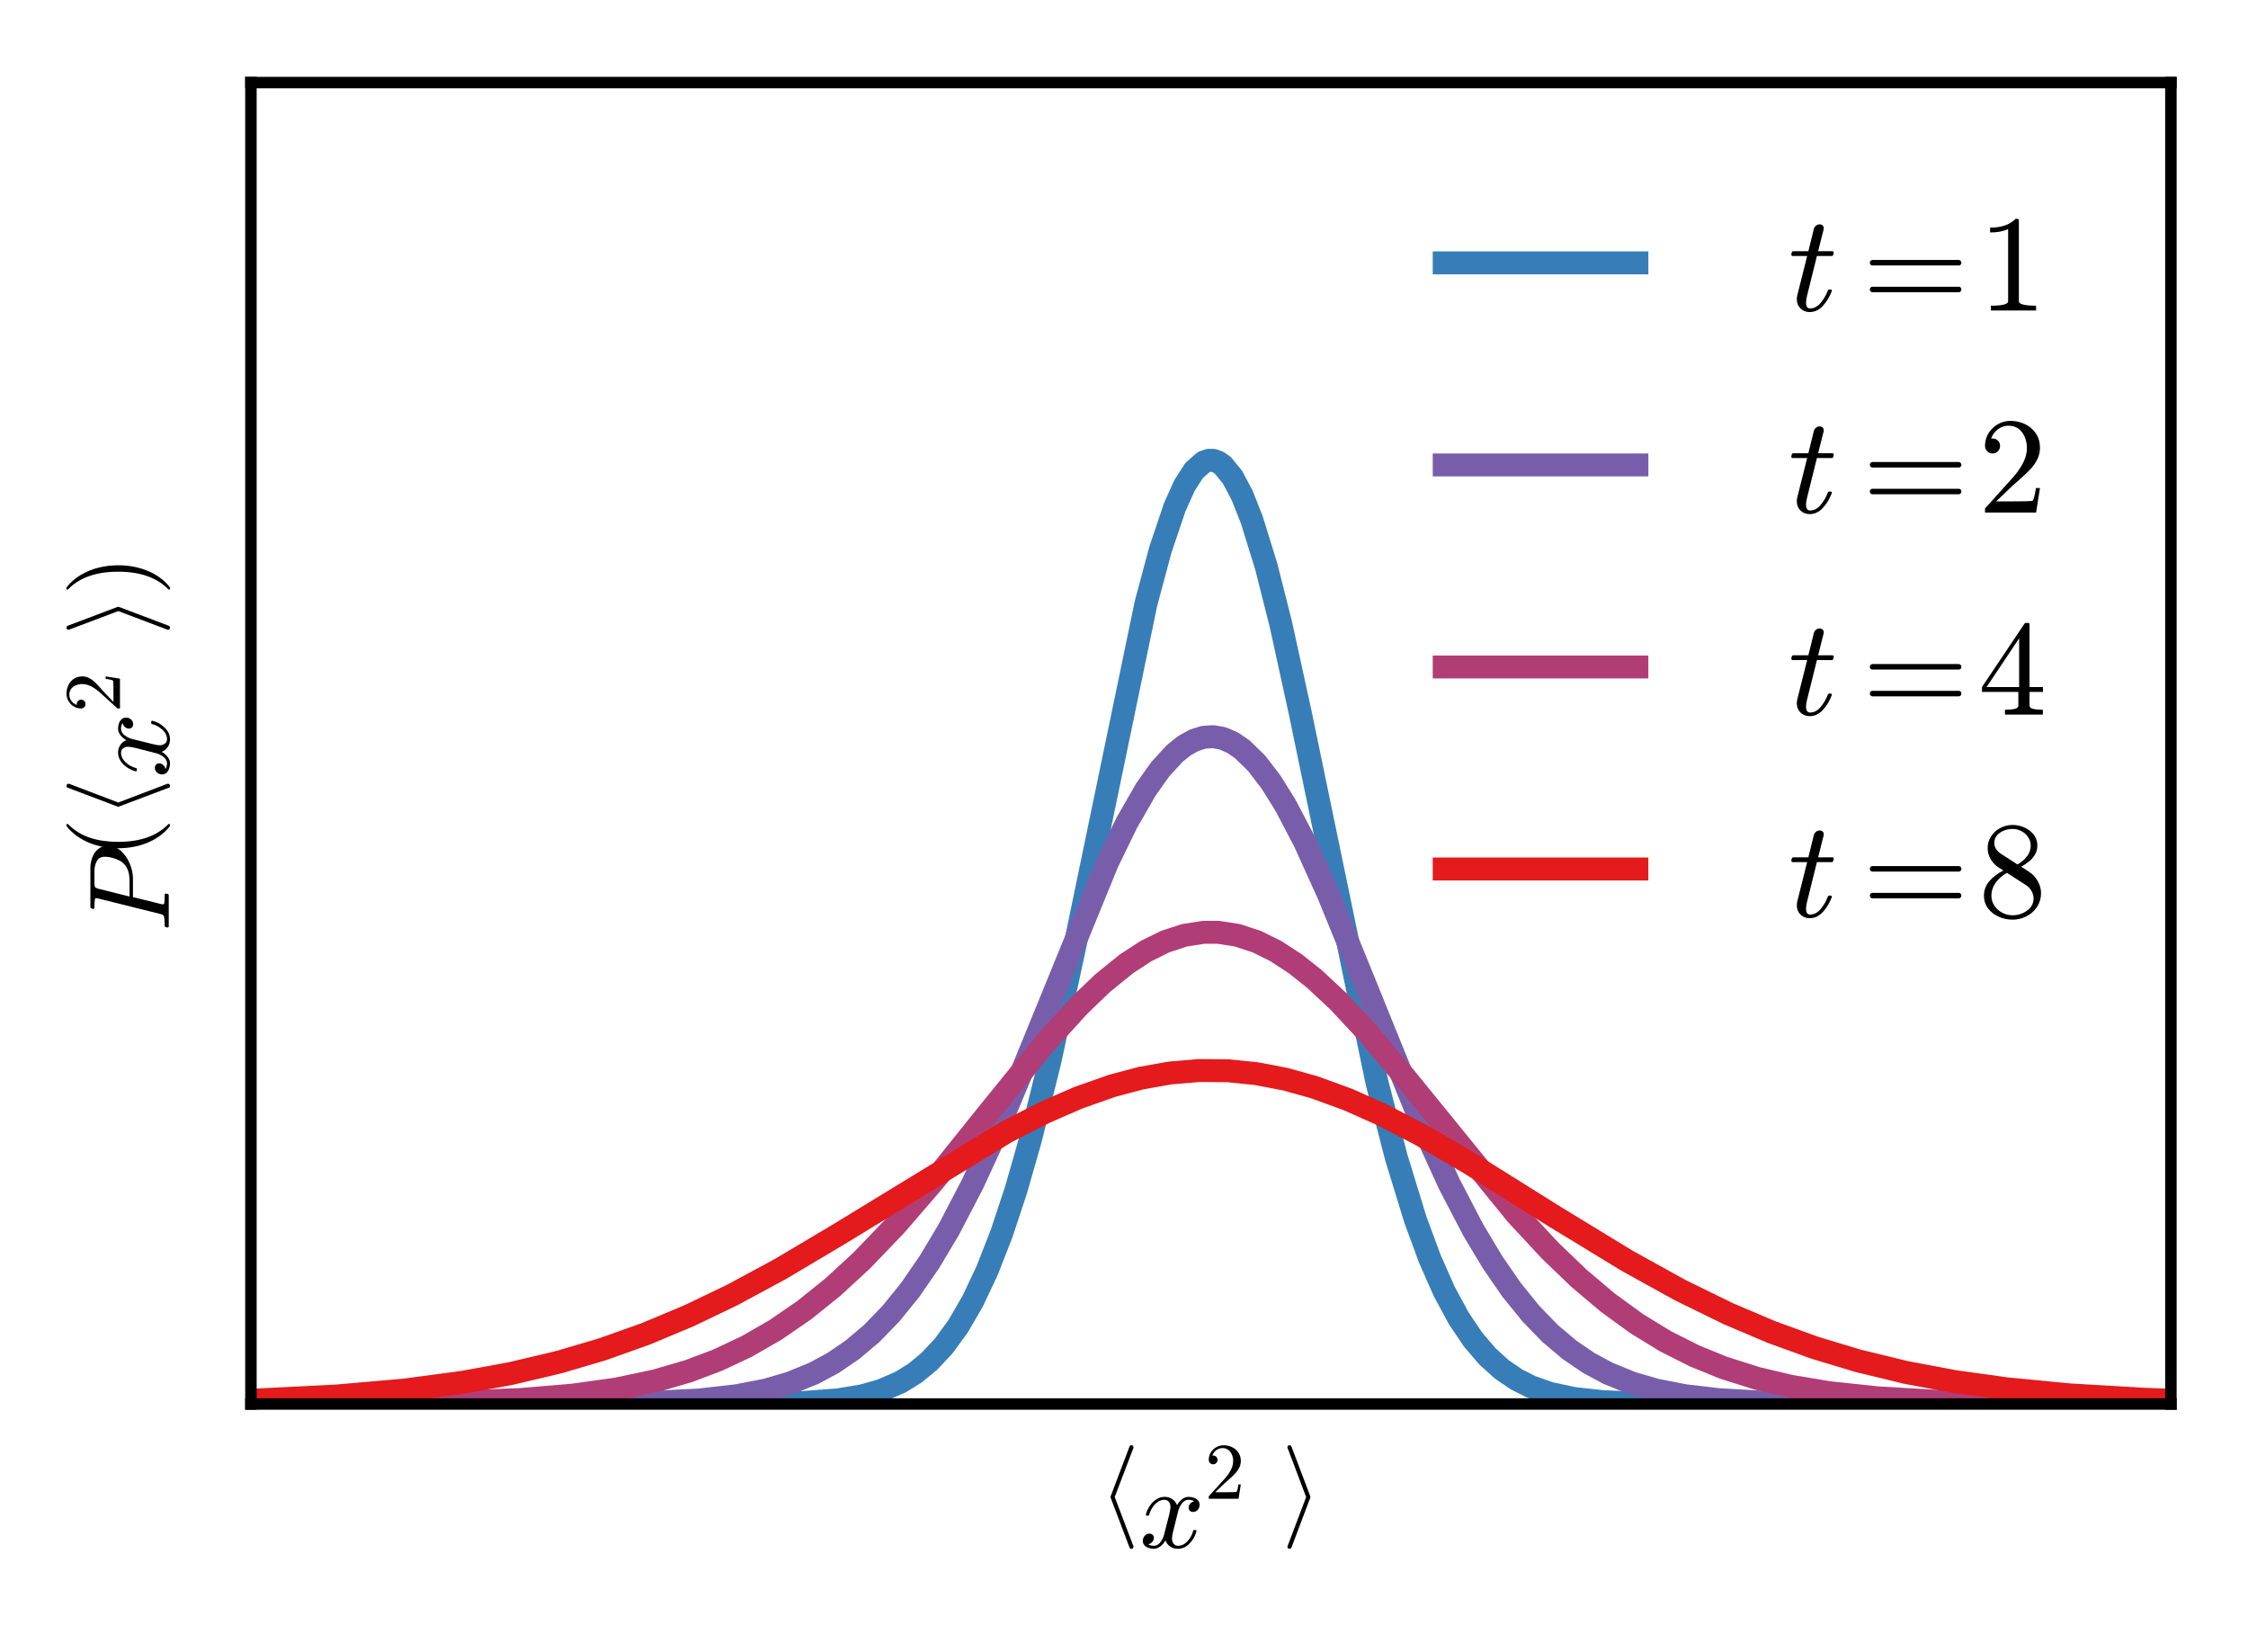 <?xml version="1.0" encoding="utf-8" standalone="no"?>
<!DOCTYPE svg PUBLIC "-//W3C//DTD SVG 1.1//EN"
  "http://www.w3.org/Graphics/SVG/1.1/DTD/svg11.dtd">
<!-- Created with matplotlib (http://matplotlib.org/) -->
<svg height="144pt" version="1.1" viewBox="0 0 196 144" width="196pt" xmlns="http://www.w3.org/2000/svg" xmlns:xlink="http://www.w3.org/1999/xlink">
 <defs>
  <style type="text/css">
*{stroke-linecap:butt;stroke-linejoin:round;}
  </style>
 </defs>
 <g id="figure_1">
  <g id="patch_1">
   <path d="
M0 144.278
L196.478 144.278
L196.478 0
L0 0
z
" style="fill:#ffffff;"/>
  </g>
  <g id="axes_1">
   <g id="patch_2">
    <path d="
M21.878 122.4
L189.278 122.4
L189.278 7.2
L21.878 7.2
z
" style="fill:#ffffff;"/>
   </g>
   <g id="line2d_1">
    <path clip-path="url(#p8738ea6d24)" d="
M21.878 122.4
L69.707 122.289
L73.063 122.04
L75.161 121.691
L76.839 121.219
L78.517 120.49
L79.776 119.711
L81.034 118.676
L82.293 117.326
L83.552 115.599
L84.811 113.43
L86.069 110.76
L87.328 107.541
L88.586 103.737
L89.845 99.337
L91.523 92.582
L93.621 82.931
L99.914 52.62
L101.173 47.924
L102.432 44.196
L103.271 42.335
L104.11 41.021
L104.949 40.282
L105.368 40.133
L105.788 40.133
L106.207 40.282
L106.627 40.578
L107.466 41.608
L108.305 43.2
L109.144 45.32
L110.403 49.392
L111.662 54.365
L113.34 62.022
L120.053 94.361
L121.731 100.869
L123.409 106.339
L124.668 109.75
L125.926 112.598
L127.185 114.928
L128.444 116.796
L129.702 118.264
L130.961 119.398
L132.219 120.255
L133.478 120.893
L135.156 121.482
L137.254 121.926
L139.771 122.198
L143.547 122.35
L152.358 122.399
L189.278 122.4
L189.278 122.4" style="fill:none;stroke:#377eb8;stroke-linecap:square;stroke-width:2.0;"/>
   </g>
   <g id="line2d_2">
    <path clip-path="url(#p8738ea6d24)" d="
M21.878 122.4
L55.862 122.298
L60.896 122.056
L64.253 121.677
L66.77 121.186
L68.868 120.576
L70.965 119.721
L72.644 118.815
L74.322 117.672
L76 116.254
L77.678 114.526
L79.356 112.456
L81.034 110.022
L82.713 107.215
L84.811 103.189
L86.908 98.639
L89.425 92.637
L96.558 75.192
L98.236 71.741
L99.914 68.819
L101.173 67.045
L102.432 65.677
L103.271 65.006
L104.11 64.537
L104.949 64.274
L105.788 64.222
L106.627 64.379
L107.466 64.746
L108.305 65.316
L109.564 66.542
L110.822 68.185
L112.081 70.206
L113.759 73.408
L115.857 78.048
L118.794 85.254
L123.829 97.674
L126.346 103.189
L128.444 107.215
L130.122 110.022
L131.8 112.456
L133.478 114.526
L135.156 116.254
L136.835 117.672
L138.513 118.815
L140.191 119.721
L142.289 120.576
L144.386 121.186
L146.904 121.677
L149.841 122.021
L154.036 122.26
L160.749 122.377
L182.146 122.4
L189.278 122.4
L189.278 122.4" style="fill:none;stroke:#785eaa;stroke-linecap:square;stroke-width:2.0;"/>
   </g>
   <g id="line2d_3">
    <path clip-path="url(#p8738ea6d24)" d="
M21.878 122.395
L38.66 122.269
L45.373 122.009
L49.988 121.623
L53.764 121.093
L57.12 120.385
L60.057 119.528
L62.574 118.576
L65.092 117.391
L67.609 115.944
L70.126 114.214
L72.644 112.188
L75.161 109.866
L78.098 106.806
L81.454 102.92
L86.069 97.168
L91.104 90.966
L94.04 87.724
L96.138 85.707
L98.236 84.01
L99.914 82.918
L101.592 82.088
L103.271 81.538
L104.949 81.278
L106.207 81.278
L107.886 81.538
L109.564 82.088
L111.242 82.918
L112.92 84.01
L114.598 85.341
L116.696 87.298
L119.213 89.999
L122.57 94.007
L132.219 105.869
L135.156 109.028
L137.674 111.446
L140.191 113.572
L142.708 115.4
L145.225 116.939
L147.743 118.208
L150.26 119.235
L153.197 120.166
L156.134 120.857
L159.49 121.417
L163.686 121.862
L168.72 122.155
L175.853 122.328
L189.278 122.395
L189.278 122.395" style="fill:none;stroke:#b13d76;stroke-linecap:square;stroke-width:2.0;"/>
   </g>
   <g id="line2d_4">
    <path clip-path="url(#p8738ea6d24)" d="
M21.878 122.077
L29.43 121.698
L35.304 121.181
L40.338 120.51
L44.534 119.744
L48.729 118.751
L52.505 117.636
L56.281 116.293
L60.057 114.714
L63.833 112.902
L68.028 110.639
L73.063 107.648
L87.747 98.681
L91.104 96.971
L94.04 95.692
L96.977 94.658
L99.495 93.991
L102.012 93.544
L104.529 93.328
L107.047 93.348
L109.564 93.603
L112.081 94.087
L114.598 94.789
L117.535 95.86
L120.472 97.171
L123.829 98.911
L128.024 101.351
L135.576 106.079
L141.869 109.915
L146.484 112.469
L150.68 114.524
L154.456 116.129
L158.232 117.498
L162.007 118.637
L166.203 119.655
L170.398 120.443
L175.013 121.085
L180.468 121.607
L186.761 121.978
L189.278 122.077
L189.278 122.077" style="fill:none;stroke:#e41a1c;stroke-linecap:square;stroke-width:2.0;"/>
   </g>
   <g id="patch_3">
    <path d="
M21.878 7.2
L189.278 7.2" style="fill:none;stroke:#000000;stroke-linecap:square;stroke-linejoin:miter;"/>
   </g>
   <g id="patch_4">
    <path d="
M21.878 122.4
L189.278 122.4" style="fill:none;stroke:#000000;stroke-linecap:square;stroke-linejoin:miter;"/>
   </g>
   <g id="patch_5">
    <path d="
M21.878 122.4
L21.878 7.2" style="fill:none;stroke:#000000;stroke-linecap:square;stroke-linejoin:miter;"/>
   </g>
   <g id="patch_6">
    <path d="
M189.278 122.4
L189.278 7.2" style="fill:none;stroke:#000000;stroke-linecap:square;stroke-linejoin:miter;"/>
   </g>
   <g id="matplotlib.axis_1">
    <g id="text_1">
     <!-- $\left&lt; x^2 \right&gt;$ -->
     <defs>
      <path d="
M29.391 -23.781
L11.188 24.312
Q10.984 24.703 10.984 25
Q10.984 25.203 11.188 25.781
L29.391 73.781
Q29.734 75 31.203 75
Q32.078 75 32.641 74.453
Q33.203 73.922 33.203 73
Q33.203 72.75 33.172 72.609
Q33.156 72.469 33.109 72.312
L15.094 25
L33.109 -22.312
Q33.156 -22.469 33.172 -22.578
Q33.203 -22.703 33.203 -23
Q33.203 -23.875 32.609 -24.438
Q32.031 -25 31.203 -25
Q29.734 -25 29.391 -23.781" id="Cmsy10-68"/>
      <path d="
M5.609 -23
Q5.609 -22.703 5.812 -22.312
L23.688 25
L5.812 72.312
Q5.609 72.703 5.609 73
Q5.609 73.828 6.141 74.406
Q6.688 75 7.625 75
Q8.938 75 9.516 73.781
L27.688 25.781
Q27.734 25.594 27.75 25.438
Q27.781 25.297 27.781 25
Q27.781 24.75 27.75 24.609
Q27.734 24.469 27.688 24.312
L9.516 -23.781
Q8.938 -25 7.625 -25
Q6.781 -25 6.188 -24.406
Q5.609 -23.828 5.609 -23" id="Cmsy10-69"/>
      <path d="
M4.984 0
L4.984 2.688
Q4.984 2.938 5.172 3.219
L20.703 20.406
Q24.219 24.219 26.406 26.797
Q28.609 29.391 30.75 32.766
Q32.906 36.141 34.156 39.625
Q35.406 43.109 35.406 47.016
Q35.406 51.125 33.891 54.859
Q32.375 58.594 29.375 60.844
Q26.375 63.094 22.125 63.094
Q17.781 63.094 14.312 60.469
Q10.844 57.859 9.422 53.719
Q9.812 53.812 10.5 53.812
Q12.75 53.812 14.328 52.297
Q15.922 50.781 15.922 48.391
Q15.922 46.094 14.328 44.5
Q12.75 42.922 10.5 42.922
Q8.156 42.922 6.562 44.547
Q4.984 46.188 4.984 48.391
Q4.984 52.156 6.391 55.438
Q7.812 58.734 10.469 61.297
Q13.141 63.875 16.484 65.234
Q19.828 66.609 23.578 66.609
Q29.297 66.609 34.219 64.188
Q39.156 61.766 42.031 57.344
Q44.922 52.938 44.922 47.016
Q44.922 42.672 43.016 38.766
Q41.109 34.859 38.125 31.656
Q35.156 28.469 30.516 24.406
Q25.875 20.359 24.422 19
L13.094 8.109
L22.703 8.109
Q29.781 8.109 34.547 8.219
Q39.312 8.344 39.594 8.594
Q40.766 9.859 42 17.828
L44.922 17.828
L42.094 0
z
" id="Cmr10-32"/>
      <path d="
M7.812 2.875
Q9.578 1.516 12.797 1.516
Q15.922 1.516 18.312 4.516
Q20.703 7.516 21.578 11.078
L26.125 28.812
Q27.203 33.641 27.203 35.406
Q27.203 37.891 25.812 39.75
Q24.422 41.609 21.922 41.609
Q18.75 41.609 15.969 39.625
Q13.188 37.641 11.281 34.594
Q9.375 31.547 8.594 28.422
Q8.406 27.781 7.812 27.781
L6.594 27.781
Q5.812 27.781 5.812 28.719
L5.812 29
Q6.781 32.719 9.125 36.25
Q11.469 39.797 14.859 41.984
Q18.266 44.188 22.125 44.188
Q25.781 44.188 28.734 42.234
Q31.688 40.281 32.906 36.922
Q34.625 39.984 37.281 42.078
Q39.938 44.188 43.109 44.188
Q45.266 44.188 47.5 43.422
Q49.75 42.672 51.172 41.109
Q52.594 39.547 52.594 37.203
Q52.594 34.672 50.953 32.828
Q49.312 31 46.781 31
Q45.172 31 44.094 32.031
Q43.016 33.062 43.016 34.625
Q43.016 36.719 44.453 38.297
Q45.906 39.891 47.906 40.188
Q46.094 41.609 42.922 41.609
Q39.703 41.609 37.328 38.625
Q34.969 35.641 33.984 31.984
L29.594 14.312
Q28.516 10.297 28.516 7.719
Q28.516 5.172 29.953 3.344
Q31.391 1.516 33.797 1.516
Q38.484 1.516 42.156 5.641
Q45.844 9.766 47.016 14.703
Q47.219 15.281 47.797 15.281
L49.031 15.281
Q49.422 15.281 49.656 15.016
Q49.906 14.75 49.906 14.406
Q49.906 14.312 49.812 14.109
Q48.391 8.156 43.844 3.516
Q39.312 -1.125 33.594 -1.125
Q29.938 -1.125 26.984 0.844
Q24.031 2.828 22.797 6.203
Q21.234 3.266 18.469 1.062
Q15.719 -1.125 12.594 -1.125
Q10.453 -1.125 8.172 -0.359
Q5.906 0.391 4.484 1.953
Q3.078 3.516 3.078 5.906
Q3.078 8.25 4.703 10.172
Q6.344 12.109 8.797 12.109
Q10.453 12.109 11.578 11.109
Q12.703 10.109 12.703 8.5
Q12.703 6.391 11.297 4.828
Q9.906 3.266 7.812 2.875" id="Cmmi10-78"/>
     </defs>
     <g transform="translate(95.828 134.998)scale(0.1 -0.1)">
      <use transform="translate(0.0 22.295)scale(0.903)" xlink:href="#Cmsy10-68"/>
      <use transform="translate(35.04 0.858)" xlink:href="#Cmmi10-78"/>
      <use transform="translate(92.12 43.373)scale(0.7)" xlink:href="#Cmr10-32"/>
      <use transform="translate(159.126 22.295)scale(0.903)" xlink:href="#Cmsy10-69"/>
     </g>
    </g>
   </g>
   <g id="matplotlib.axis_2">
    <g id="text_2">
     <!-- $P \left( \left&lt; x^2 \right&gt; \right)$ -->
     <defs>
      <path d="
M6.5 -25
Q5.609 -25 5.609 -24.125
Q5.609 -23.688 5.812 -23.484
Q22.906 -6.781 22.906 25
Q22.906 56.781 6 73.297
Q5.609 73.531 5.609 74.125
Q5.609 74.469 5.875 74.734
Q6.156 75 6.5 75
L7.422 75
Q7.719 75 7.906 74.812
Q15.094 69.141 19.875 61.031
Q24.656 52.938 26.875 43.75
Q29.109 34.578 29.109 25
Q29.109 17.922 27.906 11.062
Q26.703 4.203 24.094 -2.453
Q21.484 -9.125 17.484 -14.766
Q13.484 -20.406 7.906 -24.812
Q7.719 -25 7.422 -25
z
" id="Cmr10-29"/>
      <path d="
M4.891 0
Q3.906 0 3.906 1.312
Q3.953 1.562 4.094 2.172
Q4.25 2.781 4.516 3.141
Q4.781 3.516 5.172 3.516
Q11.281 3.516 13.719 4.203
Q14.984 4.641 15.578 6.891
L29.297 61.812
Q29.5 62.797 29.5 63.188
Q29.5 64.266 28.328 64.406
Q26.422 64.797 21.094 64.797
Q20.125 64.797 20.125 66.109
Q20.172 66.359 20.312 66.969
Q20.453 67.578 20.719 67.938
Q21 68.312 21.391 68.312
L55.906 68.312
Q60.641 68.312 65.078 66.625
Q69.531 64.938 72.359 61.469
Q75.203 58.016 75.203 53.078
Q75.203 46.734 70.734 41.75
Q66.266 36.766 59.594 33.984
Q52.938 31.203 46.688 31.203
L30.422 31.203
L24.312 6.5
Q24.125 5.516 24.125 5.078
Q24.125 4.688 24.234 4.422
Q24.359 4.156 24.578 4.078
Q24.812 4 25.297 3.906
Q27.203 3.516 32.516 3.516
Q33.5 3.516 33.5 2.203
Q33.156 0.781 32.953 0.391
Q32.766 0 31.781 0
z

M30.906 34.188
L44.922 34.188
Q54.641 34.188 59.719 39.406
Q62.312 42 63.938 46.875
Q65.578 51.766 65.578 55.719
Q65.578 60.641 61.812 62.719
Q58.062 64.797 52.484 64.797
L42.922 64.797
Q40.188 64.797 39.297 64.328
Q38.422 63.875 37.703 61.375
z
" id="Cmmi10-50"/>
      <path d="
M31 -24.812
Q25.438 -20.406 21.406 -14.719
Q17.391 -9.031 14.812 -2.578
Q12.25 3.859 10.984 10.891
Q9.719 17.922 9.719 25
Q9.719 32.172 10.984 39.203
Q12.25 46.234 14.859 52.734
Q17.484 59.234 21.531 64.891
Q25.594 70.562 31 74.812
Q31 75 31.5 75
L32.422 75
Q32.719 75 32.953 74.734
Q33.203 74.469 33.203 74.125
Q33.203 73.688 33.016 73.484
Q28.125 68.703 24.875 63.234
Q21.625 57.766 19.641 51.578
Q17.672 45.406 16.797 38.781
Q15.922 32.172 15.922 25
Q15.922 -6.781 32.906 -23.297
Q33.203 -23.578 33.203 -24.125
Q33.203 -24.359 32.938 -24.672
Q32.672 -25 32.422 -25
L31.5 -25
Q31 -25 31 -24.812" id="Cmr10-28"/>
     </defs>
     <g transform="translate(14.798 81.25)rotate(-90.0)scale(0.1 -0.1)">
      <use transform="translate(0.0 0.858)" xlink:href="#Cmmi10-50"/>
      <use transform="translate(64.209 22.295)scale(0.903)" xlink:href="#Cmr10-28"/>
      <use transform="translate(99.249 22.295)scale(0.903)" xlink:href="#Cmsy10-68"/>
      <use transform="translate(134.288 0.858)" xlink:href="#Cmmi10-78"/>
      <use transform="translate(191.368 43.373)scale(0.7)" xlink:href="#Cmr10-32"/>
      <use transform="translate(258.375 22.295)scale(0.903)" xlink:href="#Cmsy10-69"/>
      <use transform="translate(293.414 22.295)scale(0.903)" xlink:href="#Cmr10-29"/>
     </g>
    </g>
   </g>
   <g id="legend_1">
    <g id="line2d_5">
     <path d="
M125.918 22.918
L142.718 22.918" style="fill:none;stroke:#377eb8;stroke-linecap:square;stroke-width:2.0;"/>
    </g>
    <g id="line2d_6"/>
    <g id="text_3">
     <!-- $t=1$ -->
     <defs>
      <path d="
M9.281 0
L9.281 3.516
Q21.781 3.516 21.781 6.688
L21.781 59.188
Q16.609 56.688 8.688 56.688
L8.688 60.203
Q20.953 60.203 27.203 66.609
L28.609 66.609
Q28.953 66.609 29.266 66.328
Q29.594 66.062 29.594 65.719
L29.594 6.688
Q29.594 3.516 42.094 3.516
L42.094 0
z
" id="Cmr10-31"/>
      <path d="
M6.203 8.109
Q6.203 9.578 6.5 10.891
L13.719 39.594
L3.219 39.594
Q2.203 39.594 2.203 40.922
Q2.594 43.109 3.516 43.109
L14.594 43.109
L18.609 59.422
Q19 60.75 20.172 61.672
Q21.344 62.594 22.797 62.594
Q24.078 62.594 24.922 61.828
Q25.781 61.078 25.781 59.812
Q25.781 59.516 25.75 59.344
Q25.734 59.188 25.688 58.984
L21.688 43.109
L31.984 43.109
Q33.016 43.109 33.016 41.797
Q32.953 41.547 32.812 40.953
Q32.672 40.375 32.422 39.984
Q32.172 39.594 31.688 39.594
L20.797 39.594
L13.625 10.688
Q12.891 7.859 12.891 5.812
Q12.891 1.516 15.828 1.516
Q20.219 1.516 23.609 5.641
Q27 9.766 28.812 14.703
Q29.203 15.281 29.594 15.281
L30.812 15.281
Q31.203 15.281 31.438 15.016
Q31.688 14.75 31.688 14.406
Q31.688 14.203 31.594 14.109
Q29.391 8.062 25.188 3.469
Q21 -1.125 15.578 -1.125
Q11.625 -1.125 8.906 1.453
Q6.203 4.047 6.203 8.109" id="Cmmi10-74"/>
      <path d="
M7.516 13.281
Q6.688 13.281 6.141 13.906
Q5.609 14.547 5.609 15.281
Q5.609 16.109 6.141 16.688
Q6.688 17.281 7.516 17.281
L70.312 17.281
Q71.047 17.281 71.578 16.688
Q72.125 16.109 72.125 15.281
Q72.125 14.547 71.578 13.906
Q71.047 13.281 70.312 13.281
z

M7.516 32.719
Q6.688 32.719 6.141 33.297
Q5.609 33.891 5.609 34.719
Q5.609 35.453 6.141 36.078
Q6.688 36.719 7.516 36.719
L70.312 36.719
Q71.047 36.719 71.578 36.078
Q72.125 35.453 72.125 34.719
Q72.125 33.891 71.578 33.297
Q71.047 32.719 70.312 32.719
z
" id="Cmr10-3d"/>
     </defs>
     <g transform="translate(155.918 27.118)scale(0.12 -0.12)">
      <use transform="translate(0.0 0.391)" xlink:href="#Cmmi10-74"/>
      <use transform="translate(53.643 0.391)" xlink:href="#Cmr10-3d"/>
      <use transform="translate(137.951 0.391)" xlink:href="#Cmr10-31"/>
     </g>
    </g>
    <g id="line2d_7">
     <path d="
M125.918 40.532
L142.718 40.532" style="fill:none;stroke:#785eaa;stroke-linecap:square;stroke-width:2.0;"/>
    </g>
    <g id="line2d_8"/>
    <g id="text_4">
     <!-- $t=2$ -->
     <g transform="translate(155.918 44.732)scale(0.12 -0.12)">
      <use transform="translate(0.0 0.391)" xlink:href="#Cmmi10-74"/>
      <use transform="translate(53.643 0.391)" xlink:href="#Cmr10-3d"/>
      <use transform="translate(137.951 0.391)" xlink:href="#Cmr10-32"/>
     </g>
    </g>
    <g id="line2d_9">
     <path d="
M125.918 58.146
L142.718 58.146" style="fill:none;stroke:#b13d76;stroke-linecap:square;stroke-width:2.0;"/>
    </g>
    <g id="line2d_10"/>
    <g id="text_5">
     <!-- $t=4$ -->
     <defs>
      <path d="
M2.781 16.5
L2.781 20.016
L33.688 66.109
Q34.031 66.609 34.719 66.609
L36.188 66.609
Q37.312 66.609 37.312 65.484
L37.312 20.016
L47.125 20.016
L47.125 16.5
L37.312 16.5
L37.312 6.688
Q37.312 4.641 40.234 4.078
Q43.172 3.516 47.016 3.516
L47.016 0
L19.484 0
L19.484 3.516
Q23.344 3.516 26.266 4.078
Q29.203 4.641 29.203 6.688
L29.203 16.5
z

M6.109 20.016
L29.781 20.016
L29.781 55.422
z
" id="Cmr10-34"/>
     </defs>
     <g transform="translate(155.918 62.346)scale(0.12 -0.12)">
      <use transform="translate(0.0 0.391)" xlink:href="#Cmmi10-74"/>
      <use transform="translate(53.643 0.391)" xlink:href="#Cmr10-3d"/>
      <use transform="translate(137.951 0.391)" xlink:href="#Cmr10-34"/>
     </g>
    </g>
    <g id="line2d_11">
     <path d="
M125.918 75.759
L142.718 75.759" style="fill:none;stroke:#e41a1c;stroke-linecap:square;stroke-width:2.0;"/>
    </g>
    <g id="line2d_12"/>
    <g id="text_6">
     <!-- $t=8$ -->
     <defs>
      <path d="
M4.203 15.188
Q4.203 21.188 8.156 25.797
Q12.109 30.422 18.312 33.5
L14.594 35.891
Q11.188 38.141 9.031 41.875
Q6.891 45.609 6.891 49.703
Q6.891 54.5 9.406 58.344
Q11.922 62.203 16.094 64.406
Q20.266 66.609 25 66.609
Q29.438 66.609 33.562 64.797
Q37.703 62.984 40.359 59.609
Q43.016 56.25 43.016 51.609
Q43.016 48.25 41.422 45.359
Q39.844 42.484 37.078 40.188
Q34.328 37.891 31.203 36.281
L36.922 32.625
Q40.875 30.031 43.281 25.828
Q45.703 21.625 45.703 17
Q45.703 11.578 42.797 7.125
Q39.891 2.688 35.109 0.234
Q30.328 -2.203 25 -2.203
Q19.828 -2.203 15.016 -0.094
Q10.203 2 7.203 5.984
Q4.203 9.969 4.203 15.188
M9.625 15.188
Q9.625 11.234 11.797 7.953
Q13.969 4.688 17.531 2.828
Q21.094 0.984 25 0.984
Q30.812 0.984 35.547 4.375
Q40.281 7.766 40.281 13.375
Q40.281 15.281 39.516 17.156
Q38.766 19.047 37.422 20.578
Q36.078 22.125 34.422 23.094
L21 31.781
Q17.875 30.125 15.25 27.578
Q12.641 25.047 11.125 21.875
Q9.625 18.703 9.625 15.188
M16.5 45.703
L28.609 37.891
Q32.812 40.328 35.5 43.797
Q38.188 47.266 38.188 51.609
Q38.188 54.984 36.297 57.781
Q34.422 60.594 31.391 62.156
Q28.375 63.719 24.906 63.719
Q21.875 63.719 18.797 62.547
Q15.719 61.375 13.719 59.047
Q11.719 56.734 11.719 53.609
Q11.719 48.922 16.5 45.703" id="Cmr10-38"/>
     </defs>
     <g transform="translate(155.918 79.959)scale(0.12 -0.12)">
      <use transform="translate(0.0 0.391)" xlink:href="#Cmmi10-74"/>
      <use transform="translate(53.643 0.391)" xlink:href="#Cmr10-3d"/>
      <use transform="translate(137.951 0.391)" xlink:href="#Cmr10-38"/>
     </g>
    </g>
   </g>
  </g>
 </g>
 <defs>
  <clipPath id="p8738ea6d24">
   <rect height="115.2" width="167.4" x="21.878" y="7.2"/>
  </clipPath>
 </defs>
</svg>
